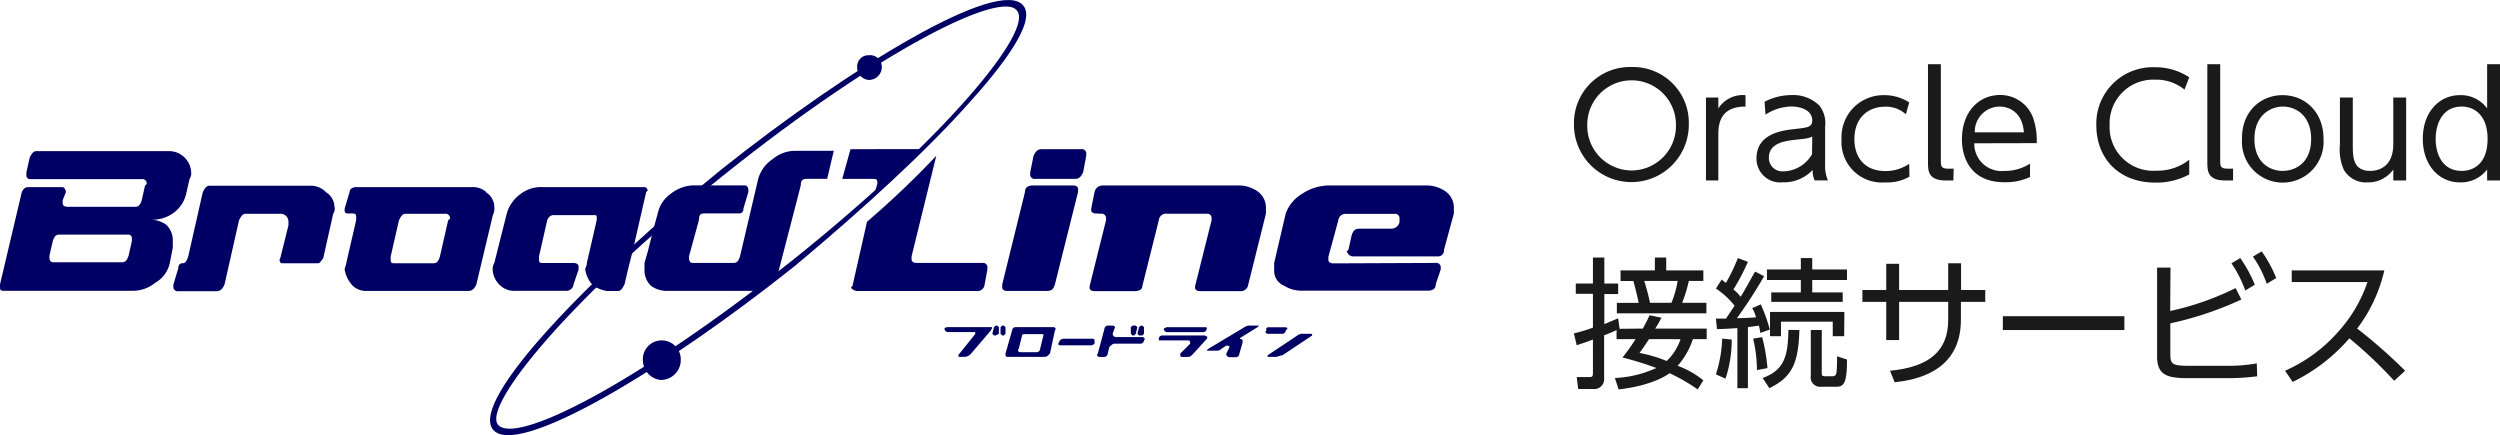 <svg xmlns="http://www.w3.org/2000/svg" viewBox="0 0 343.91 59.87"><defs><style>.cls-1{fill:#000064;}.cls-2{fill:#1a1a1a;}</style></defs><g id="レイヤー_2" data-name="レイヤー 2"><g id="text"><path class="cls-1" d="M66.89,26.42a2.77,2.77,0,0,0-2-.68H49c-.45,0-.91.23-.91.68l-.68,2.27v.22c0,.46.23.46.68.46h.46c.45,0,.45.22.45.68v.22l-1.36,5.9c0,.23-.23.68-.23.91a4.36,4.36,0,0,0,1.14,2.26,2.73,2.73,0,0,0,2,.68H64.4c.68,0,.91-.45,1.13-.9l2.27-9.53A2,2,0,0,0,68,28.46a2.38,2.38,0,0,0-1.14-2m-5.21,3.85-1.14,5c-.22.68-.45.91-.9.91H54.19c-.45,0-.45-.23-.45-.68v-.23l1.14-5c.22-.45.45-.9.9-.9h5.44a.6.6,0,0,1,.68.68Z"/><path class="cls-1" d="M99.32,23.24C81.41,37.76,64.63,55,67.8,59.07s23.58-8.16,41.5-22.45c9.52-7.93,18.14-15.87,24-22.45,4.31-4.76,9.3-11.11,7.49-13.37C137.64-3.29,117.23,9,99.32,23.24M68.48,58.39c-2-2.72,10-17.46,31.29-34.47s38.1-25.39,40.14-22.44c2.27,2.72-9.75,17.46-31.07,34.46C87.3,53,70.75,61.34,68.48,58.39"/><path class="cls-1" d="M147.62,25.51c.45,0,.68.23.68.46v.45l-3.18,12.7c-.22.68-.45.9-1.13.9h-5.44c-.45,0-.68-.22-.68-.45v-.45L141,26.42c0-.68.46-.91,1.14-.91Zm-5.22-.9a.6.6,0,0,1-.68-.68V23.7l.46-2.27c.22-.45.45-.91,1.13-.91h5.44a.6.6,0,0,1,.68.68v.23L149,23.7c-.23.45-.45.91-1.13.91Z"/><path class="cls-1" d="M150.79,29.37c-.45,0-.68-.23-.68-.46v-.22l.46-2.27a1.15,1.15,0,0,1,1.13-.91h18.59a4.61,4.61,0,0,1,2.5.68,2.75,2.75,0,0,1,1.36,2.27v.91l-2.49,10a1.05,1.05,0,0,1-1.14.68h-5.44c-.45,0-.68-.22-.68-.45v-.23l2.27-9.07v-.22a.6.6,0,0,0-.68-.68h-5.45a1,1,0,0,0-1.13.9l-2.27,9.07c0,.46-.45.68-1.13.68h-5.44c-.46,0-.68-.22-.68-.45v-.23l2.26-9.07v-.22a.6.6,0,0,0-.68-.68Z"/><path class="cls-1" d="M197.51,36.17a.6.6,0,0,1,.68.68v.23l-.68,2c0,.68-.46.91-1.14.91H179.14a4.53,4.53,0,0,1-2.5-.69,2.18,2.18,0,0,1-1.36-2V36.17l1.59-6.8a5.23,5.23,0,0,1,2.27-2.72,6.86,6.86,0,0,1,3.63-1.14h13.38a4.6,4.6,0,0,1,2.49.68A2.75,2.75,0,0,1,200,28.46v.91l-1.36,5a.82.82,0,0,1-.91.9H186.17c-.46,0-.68-.22-.91-.68l.23-.22.45-2c.23-.68.45-.91,1.13-.91h4.31a1.16,1.16,0,0,0,1.14-.91v-.45a.6.6,0,0,0-.68-.68H185a1,1,0,0,0-.9.9l-1.36,5v.46c0,.22.22.45.68.45Z"/><path class="cls-1" d="M117,20.52l-1.14,4.09H120c.46,0,.69,0,.69.45v.23l-.46,1.58c2.27-2.26,4.54-4.31,6.58-6.35Z"/><path class="cls-1" d="M135.83,37.08v-.23a.6.6,0,0,0-.68-.68h-9.07c-.46,0-.68-.23-.68-.45v-.46l3.4-13.83a123.11,123.11,0,0,1-9.53,9.07l-2,8.84-.22.23a1.15,1.15,0,0,0,.9.46h16.33a1,1,0,0,0,1.13-.69Z"/><path class="cls-1" d="M46,28.46a2.37,2.37,0,0,0-1.13-2,2.91,2.91,0,0,0-2-.91H28.8c-.45,0-.68.46-.91.91l-2,8.84c-.23.68-.45.91-.68.91a.6.6,0,0,0-.68.68l-.68,2.27v.22a.6.6,0,0,0,.68.68h5.22c.68,0,.9-.45,1.13-.9l2-8.85c.23-.45.45-.9.91-.9h4.76a1.07,1.07,0,0,1,1.13,1.13V31l-1.13,4.54a.43.43,0,0,0,.23.68h5c.23,0,.46-.45.68-.68l1.37-6.12a1.4,1.4,0,0,0,.22-.91"/><path class="cls-1" d="M86.39,37.08l.68-2.72,1.82-7.94.23-.23c-.23-.45-.23-.45-.68-.45H74.6a4.53,4.53,0,0,0-2.94.91,5,5,0,0,0-2,2.94L68,36.17a1.69,1.69,0,0,0-.23.91,3.14,3.14,0,0,0,1.13,2.26A2.77,2.77,0,0,0,71,40h7a1,1,0,0,0,.91-.91l.68-2v-.46c0-.22-.23-.45-.68-.45H74.6c-.45,0-.45-.23-.45-.45v-.46l1.13-5c.23-.45.46-.68.91-.68h5.44c.46,0,.46,0,.46.46v.22l-1.36,5.9c0,.45-.23.68-.23.91a4.34,4.34,0,0,0,1.13,2.26,5.91,5.91,0,0,0,1.82.69H85c.46,0,.68-.46.91-.91Z"/><path class="cls-1" d="M109.3,20.75a4.77,4.77,0,0,0-3,1.13,4.87,4.87,0,0,0-2,2.73l-2.5,10.65c-.22.68-.45.91-.9.91H95.24c-.23,0-.46-.23-.46-.68v-.23l1.37-5c0-.68.22-.9.68-.9h4.76c.22,0,.68,0,.68-.68l.68-2.27v-.23c0-.45-.23-.68-.46-.68H95.24a5.36,5.36,0,0,0-2.95,1.14,4.45,4.45,0,0,0-1.81,2.72l-.68,2.49-.68,2.72-.46,1.59v.91a2.91,2.91,0,0,0,.91,2.26,3.61,3.61,0,0,0,2,.68h12.7c.91-.68,1.81-1.58,2.72-2.26l3.17-12.25c0-.68.23-.9.91-.9h2.72l.91-3.86Z"/><path class="cls-1" d="M23.36,36.17a4.07,4.07,0,0,1-2,2.72A4.81,4.81,0,0,1,18.37,40H.45C0,40,0,39.8,0,39.34v-.22l3-12.7c.22-.45.45-.68.9-.68H8.62c.22,0,.45.45.45.68l-.45,1.13V28c0,.22.22.45.68.45h9.29c.46,0,.68-.23.91-.91l.45-2,.23-.22a.6.6,0,0,0-.68-.68H4.08a.49.49,0,0,1-.45-.46V23.7l.45-2c.23-.46.46-.91.91-.91H23.13A3.06,3.06,0,0,1,26.3,23.7a1.4,1.4,0,0,1-.22.91l-.46,2a4.47,4.47,0,0,1-1.81,2.72,5,5,0,0,1-2.95.9,3.68,3.68,0,0,1,2,.68,2.94,2.94,0,0,1,.91,2.27v.91Zm-5.22-3v-.45a.48.48,0,0,0-.45-.45H8.16c-.45,0-.68.22-.9.9l-.46,2v.23c0,.45.23.68.46.68h9.52c.45,0,.68-.23.91-.91Z"/><path class="cls-1" d="M121.31,9.19A1.79,1.79,0,0,1,119.5,11a1.75,1.75,0,0,1-1.59-1.81A1.55,1.55,0,0,1,119.5,7.6a1.62,1.62,0,0,1,1.81,1.59"/><path class="cls-1" d="M93.65,49.55a2.75,2.75,0,0,1-2.72,2.72,2.72,2.72,0,0,1-2.49-2.72,2.57,2.57,0,0,1,2.49-2.72,2.62,2.62,0,0,1,2.72,2.72"/><path class="cls-1" d="M144.9,45h-5.22a.49.49,0,0,0-.45.46l-.91,3.17c0,.23,0,.46.23.46h5.21c.23,0,.46-.23.68-.46l.68-3.17c.23-.23,0-.46-.22-.46m-1.36,1.14L143.08,48a.48.48,0,0,1-.45.45h-2.27c-.22,0-.45-.22-.22-.45l.45-1.81c0-.23.23-.23.45-.23h2.27c.23,0,.23,0,.23.23"/><path class="cls-1" d="M150.34,46.6h-4.08a.8.8,0,0,0-.46.23l-.22.45c0,.23.22.23.45.23h3.86a.83.83,0,0,0,.68-.23v-.45a.23.23,0,0,0-.23-.23"/><path class="cls-1" d="M160.54,45.69h5a.49.49,0,0,0,.46-.45c0-.23,0-.23-.23-.23h-5a.83.83,0,0,0-.68.23.48.48,0,0,0,.45.45"/><path class="cls-1" d="M165.76,46.15h-5.9a.48.48,0,0,0-.45.45c0,.23,0,.23.23.23h3.85c.23,0,.23.22.23.45l-1.36,1.36c0,.23,0,.46.22.46h.91c.23,0,.46-.23.68-.46l1.82-2c.22-.23,0-.45-.23-.45"/><path class="cls-1" d="M173,44.79h-.91a1.4,1.4,0,0,0-.91.22l-5,3c-.22.23-.22.23,0,.23h1.14A.83.83,0,0,0,168,48l.68-.45c.22,0,.45,0,.45.22l-.45.91a.49.49,0,0,0,.45.46h.91a.49.49,0,0,0,.45-.46l.45-1.59c0-.22,0-.45-.22-.45s-.23,0,0-.23L173,45c.22-.22.22-.22,0-.22"/><path class="cls-1" d="M180.27,45.92h-1.13a1.1,1.1,0,0,0-.68.23l-4.08,2.72v.22h1.13c.23,0,.68-.22.91-.22l4.08-2.72c0-.23,0-.23-.23-.23"/><path class="cls-1" d="M176.42,45.92a.49.49,0,0,0,.45-.45l.23-.23c0-.22-.23-.22-.46-.22h-2c-.22,0-.45,0-.45.22v.23c-.23.22,0,.45.23.45Z"/><path class="cls-1" d="M157.14,46.37h-3.63a.48.48,0,0,1-.45-.45l.23-.68c.22-.23,0-.45-.23-.45h-.68a.48.48,0,0,0-.45.45l-.91,3.4c-.23.23,0,.46.23.46h.68a.49.49,0,0,0,.45-.46l.23-.91c.22-.22.45-.45.68-.45h3.63a.49.49,0,0,0,.45-.45c.23-.23,0-.46-.23-.46"/><polygon class="cls-1" points="156.69 46.15 157.14 46.15 157.37 45.92 157.37 45.01 157.14 44.79 156.92 44.79 156.69 45.01 156.46 45.92 156.69 46.15"/><polygon class="cls-1" points="155.78 46.15 156.01 46.15 156.24 45.92 156.46 45.01 156.24 44.79 155.78 44.79 155.56 45.01 155.56 45.92 155.78 46.15"/><path class="cls-1" d="M136.28,45h-5.67c-.23,0-.68,0-.68.23a.48.48,0,0,0,.45.45H134c.23,0,.23.23,0,.46l-2,2.49c-.22.23-.22.46,0,.46h.68a1.17,1.17,0,0,0,.91-.46l2.72-3.17c.23-.46.23-.46,0-.46"/><polygon class="cls-1" points="137.19 44.79 136.96 44.79 136.73 45.01 136.51 45.92 136.73 46.15 136.96 46.15 137.41 45.92 137.41 45.01 137.19 44.79"/><polygon class="cls-1" points="138.32 45.01 138.09 44.79 137.87 44.79 137.64 45.01 137.64 45.92 137.87 46.15 138.09 46.15 138.32 45.92 138.32 45.01"/><path class="cls-2" d="M224.45,9.22a7.67,7.67,0,0,1,7.87,7.93,7.9,7.9,0,1,1-15.8,0A7.71,7.71,0,0,1,224.45,9.22Zm0,14.23a6.13,6.13,0,0,0,6.1-6.3,6.1,6.1,0,1,0-12.2,0A6.13,6.13,0,0,0,224.45,23.45Z"/><path class="cls-2" d="M234.68,24.83V13.42h1.7v1.5a4,4,0,0,1,3.74-1.83v1.57c-2.49,0-3.74,1.18-3.74,3.74v6.43Z"/><path class="cls-2" d="M242.74,14a8,8,0,0,1,3.67-.92,5.15,5.15,0,0,1,3.87,1.44,3.89,3.89,0,0,1,.79,2.89v5.24a5,5,0,0,0,.39,2.17h-1.83a3.07,3.07,0,0,1-.27-1.45,5.39,5.39,0,0,1-4.13,1.71,3.26,3.26,0,0,1-3.6-3.28c0-3.41,3.47-3.87,5.44-4.07,1.64-.19,2.23-.26,2.23-1.18,0-1.31-1.44-1.9-2.89-1.9a6.7,6.7,0,0,0-3.54,1.12Zm6.56,4.78c-.53.27-.72.27-2.43.46s-3.54.59-3.54,2.49a1.85,1.85,0,0,0,2,1.84,4.63,4.63,0,0,0,3.94-2.36Z"/><path class="cls-2" d="M262.67,24.3a6.05,6.05,0,0,1-3.34.79,5.56,5.56,0,0,1-6-5.9,5.77,5.77,0,0,1,5.9-6.1,6.3,6.3,0,0,1,3.41,1l-.46,1.64a4,4,0,0,0-2.88-1.05c-2.23,0-4.2,1.44-4.2,4.46,0,2.56,1.45,4.39,4.27,4.39a5.71,5.71,0,0,0,3.27-1Z"/><path class="cls-2" d="M268.71,24.83h-1c-2.49,0-2.49-1.32-2.49-2.56V8.83h1.77V22.2c0,.53,0,1,.91,1h.86Z"/><path class="cls-2" d="M271.59,19.71a3.74,3.74,0,0,0,4.13,3.8,6.33,6.33,0,0,0,3.54-1v1.84a8,8,0,0,1-3.54.72c-4.65,0-5.83-3.41-5.83-5.9,0-3.74,2.29-6.1,5.24-6.1a4.79,4.79,0,0,1,4.53,3.08,9.5,9.5,0,0,1,.52,3.54Zm6.82-1.51c-.2-2.82-2.1-3.54-3.34-3.54a3.45,3.45,0,0,0-3.41,3.54Z"/><path class="cls-2" d="M301.16,24a9.54,9.54,0,0,1-4.65,1.12c-5.18,0-8.13-3.48-8.13-7.87a7.76,7.76,0,0,1,8.06-8,8.44,8.44,0,0,1,4.72,1.38l-.65,1.7a6.15,6.15,0,0,0-4.07-1.37,6,6,0,0,0-6.23,6.22,6,6,0,0,0,6.43,6.3,7,7,0,0,0,4.52-1.51Z"/><path class="cls-2" d="M307.19,24.83h-1.05c-2.49,0-2.49-1.32-2.49-2.56V8.83h1.77V22.2c0,.53,0,1,.92,1h.85Z"/><path class="cls-2" d="M314,13.09c3,0,5.63,2.23,5.63,6a5.62,5.62,0,1,1-11.21,0C308.37,15.32,311,13.09,314,13.09Zm0,10.42c1.7,0,3.93-1.05,3.93-4.39s-2.23-4.46-3.87-4.46-3.93,1.12-3.93,4.46S312.37,23.51,314,23.51Z"/><path class="cls-2" d="M331,13.42V24.83h-1.77V23.32a4.23,4.23,0,0,1-3.54,1.77,3.5,3.5,0,0,1-3.28-1.77,7,7,0,0,1-.52-3.48V13.42h1.77v6.42c0,1.77,0,3.67,2.43,3.67.52,0,3.14-.13,3.14-3.67V13.42Z"/><path class="cls-2" d="M342.14,23.32a4.56,4.56,0,0,1-3.74,1.77c-2.88,0-5.11-2.36-5.11-6s2.23-6,5.11-6a4.45,4.45,0,0,1,3.74,1.83V8.83h1.77v16h-1.77Zm-3.48-8.66c-2.75,0-3.6,2.49-3.6,4.46s.85,4.39,3.6,4.39c1.45,0,3.54-.85,3.54-4.39S340.11,14.66,338.66,14.66Z"/><path class="cls-2" d="M226,45.2c.52-1,.72-1.37.92-1.83l1.63.33a13.28,13.28,0,0,1-.85,1.5h7.08v1.45h-1.9a10.39,10.39,0,0,1-2.1,3.67,12.33,12.33,0,0,1,3.54,2l-.78,1.25a24.66,24.66,0,0,0-3.87-2.23c-.33.26-2.43,1.71-7,2.23L222.15,52a15.35,15.35,0,0,0,5.71-1.38,47,47,0,0,0-4.66-1.44A30.22,30.22,0,0,0,225,46.65h-2.62V45.4a14.77,14.77,0,0,1-1.71.72V52a1.37,1.37,0,0,1-1.57,1.51h-2l-.2-1.64h1.7c.4,0,.53-.06.53-.52V46.71c-1.38.53-1.71.59-2.23.79l-.39-1.64a21.84,21.84,0,0,0,2.62-.79V40.42h-2.36V39h2.36V35.43h1.57V39h1.9v1.45h-1.9v4.13c.85-.33,1.38-.59,1.9-.79l.2,1.44Zm3.21-9.77V37.2h5.11v1.45h-2a18.22,18.22,0,0,1-.92,3h3.34V43.1H222.42V41.66h3c-.2-1-.46-2-.72-3h-1.77V37.2h4.72V35.43Zm-2.36,11.22c-.79,1.18-1,1.5-1.31,1.9a19.43,19.43,0,0,1,3.74,1.11,7.41,7.41,0,0,0,1.9-3Zm3.08-5a13.24,13.24,0,0,0,.85-3h-4.59a29.22,29.22,0,0,1,.79,3Z"/><path class="cls-2" d="M242.68,38a68.52,68.52,0,0,1-3.74,5.77c.46,0,2.29-.06,2.62-.13a4.71,4.71,0,0,0-.52-1.25l1.18-.52a21.45,21.45,0,0,1,1.24,3.47l-1.31.46a6,6,0,0,0-.19-1l-1.51.2V53.4H239V45.14c-1.11.06-2,.13-2.81.13l-.14-1.44h1.38l1.18-1.77a10.45,10.45,0,0,0-2.56-2.36l.79-1.25a5.05,5.05,0,0,0,.59.46,25.26,25.26,0,0,0,1.64-3.41l1.38.52a29.61,29.61,0,0,1-2,3.81,4.6,4.6,0,0,1,1,1c.92-1.51,1.44-2.56,2-3.47ZM236.05,51.5a17.89,17.89,0,0,0,.86-4.92l1.31.13a16.75,16.75,0,0,1-.85,5.38Zm5.64-.59a18.93,18.93,0,0,0-.52-4.33l1.24-.2a24.51,24.51,0,0,1,.73,4.26Zm5.84-5.51c-.13,4.65-1.05,6.49-4.13,8L242.48,52c3-1.11,3.47-3,3.54-6.62Zm1.77-9.9v1.57h4.78v1.45H249.3v1.7h4.19v1.31h-9.83V40.22h4.07v-1.7h-4.66V37.07h4.66V35.5Zm4.39,10.75h-1.57v-2H245v2h-1.51V42.91h10.23Zm-3.08-.85v5.84c0,.39,0,.52.52.52h.92c.46,0,.53-.26.59-.52a21.78,21.78,0,0,0,.07-2.23l1.37.45c0,3.15-.39,3.74-1.44,3.74h-2.1a1.29,1.29,0,0,1-1.44-1.51V45.4Z"/><path class="cls-2" d="M273.1,39.89v1.64h-3.35V44c0,7.15-6.22,8.26-9.11,8.59L260,51c5.44-.52,8-2.75,8-7V41.53h-6.75v5.25h-1.77V41.53h-3.28V39.89h3.28v-3.6h1.77v3.6H268V36.22h1.77v3.67Z"/><rect class="cls-2" x="275.52" y="43.5" width="16.72" height="1.9"/><path class="cls-2" d="M298.54,42.78a38.4,38.4,0,0,0,9-3.15l.79,1.57a46.31,46.31,0,0,1-9.77,3.28v4.26c0,1.38.33,1.58,2.56,1.58h5a22.54,22.54,0,0,0,4.33-.33l.06,1.77a29.9,29.9,0,0,1-4.26.26h-5.38c-2.88,0-4.13-.52-4.13-3V36.81h1.84Zm9.64-7.28a18.16,18.16,0,0,1,2,3.67l-1.31.79a16.62,16.62,0,0,0-1.9-3.74Zm2.95-.92a18.16,18.16,0,0,1,2,3.67l-1.31.79a14.66,14.66,0,0,0-1.9-3.74Z"/><path class="cls-2" d="M328,37.2a21.07,21.07,0,0,1-3.74,8A70.62,70.62,0,0,1,330.86,51l-1.51,1.38a60.61,60.61,0,0,0-6.16-5.84,24.37,24.37,0,0,1-7.8,6L314.34,51a20.92,20.92,0,0,0,7.21-5.25,19.52,19.52,0,0,0,4.13-6.95H315.26V37.2Z"/></g></g></svg>